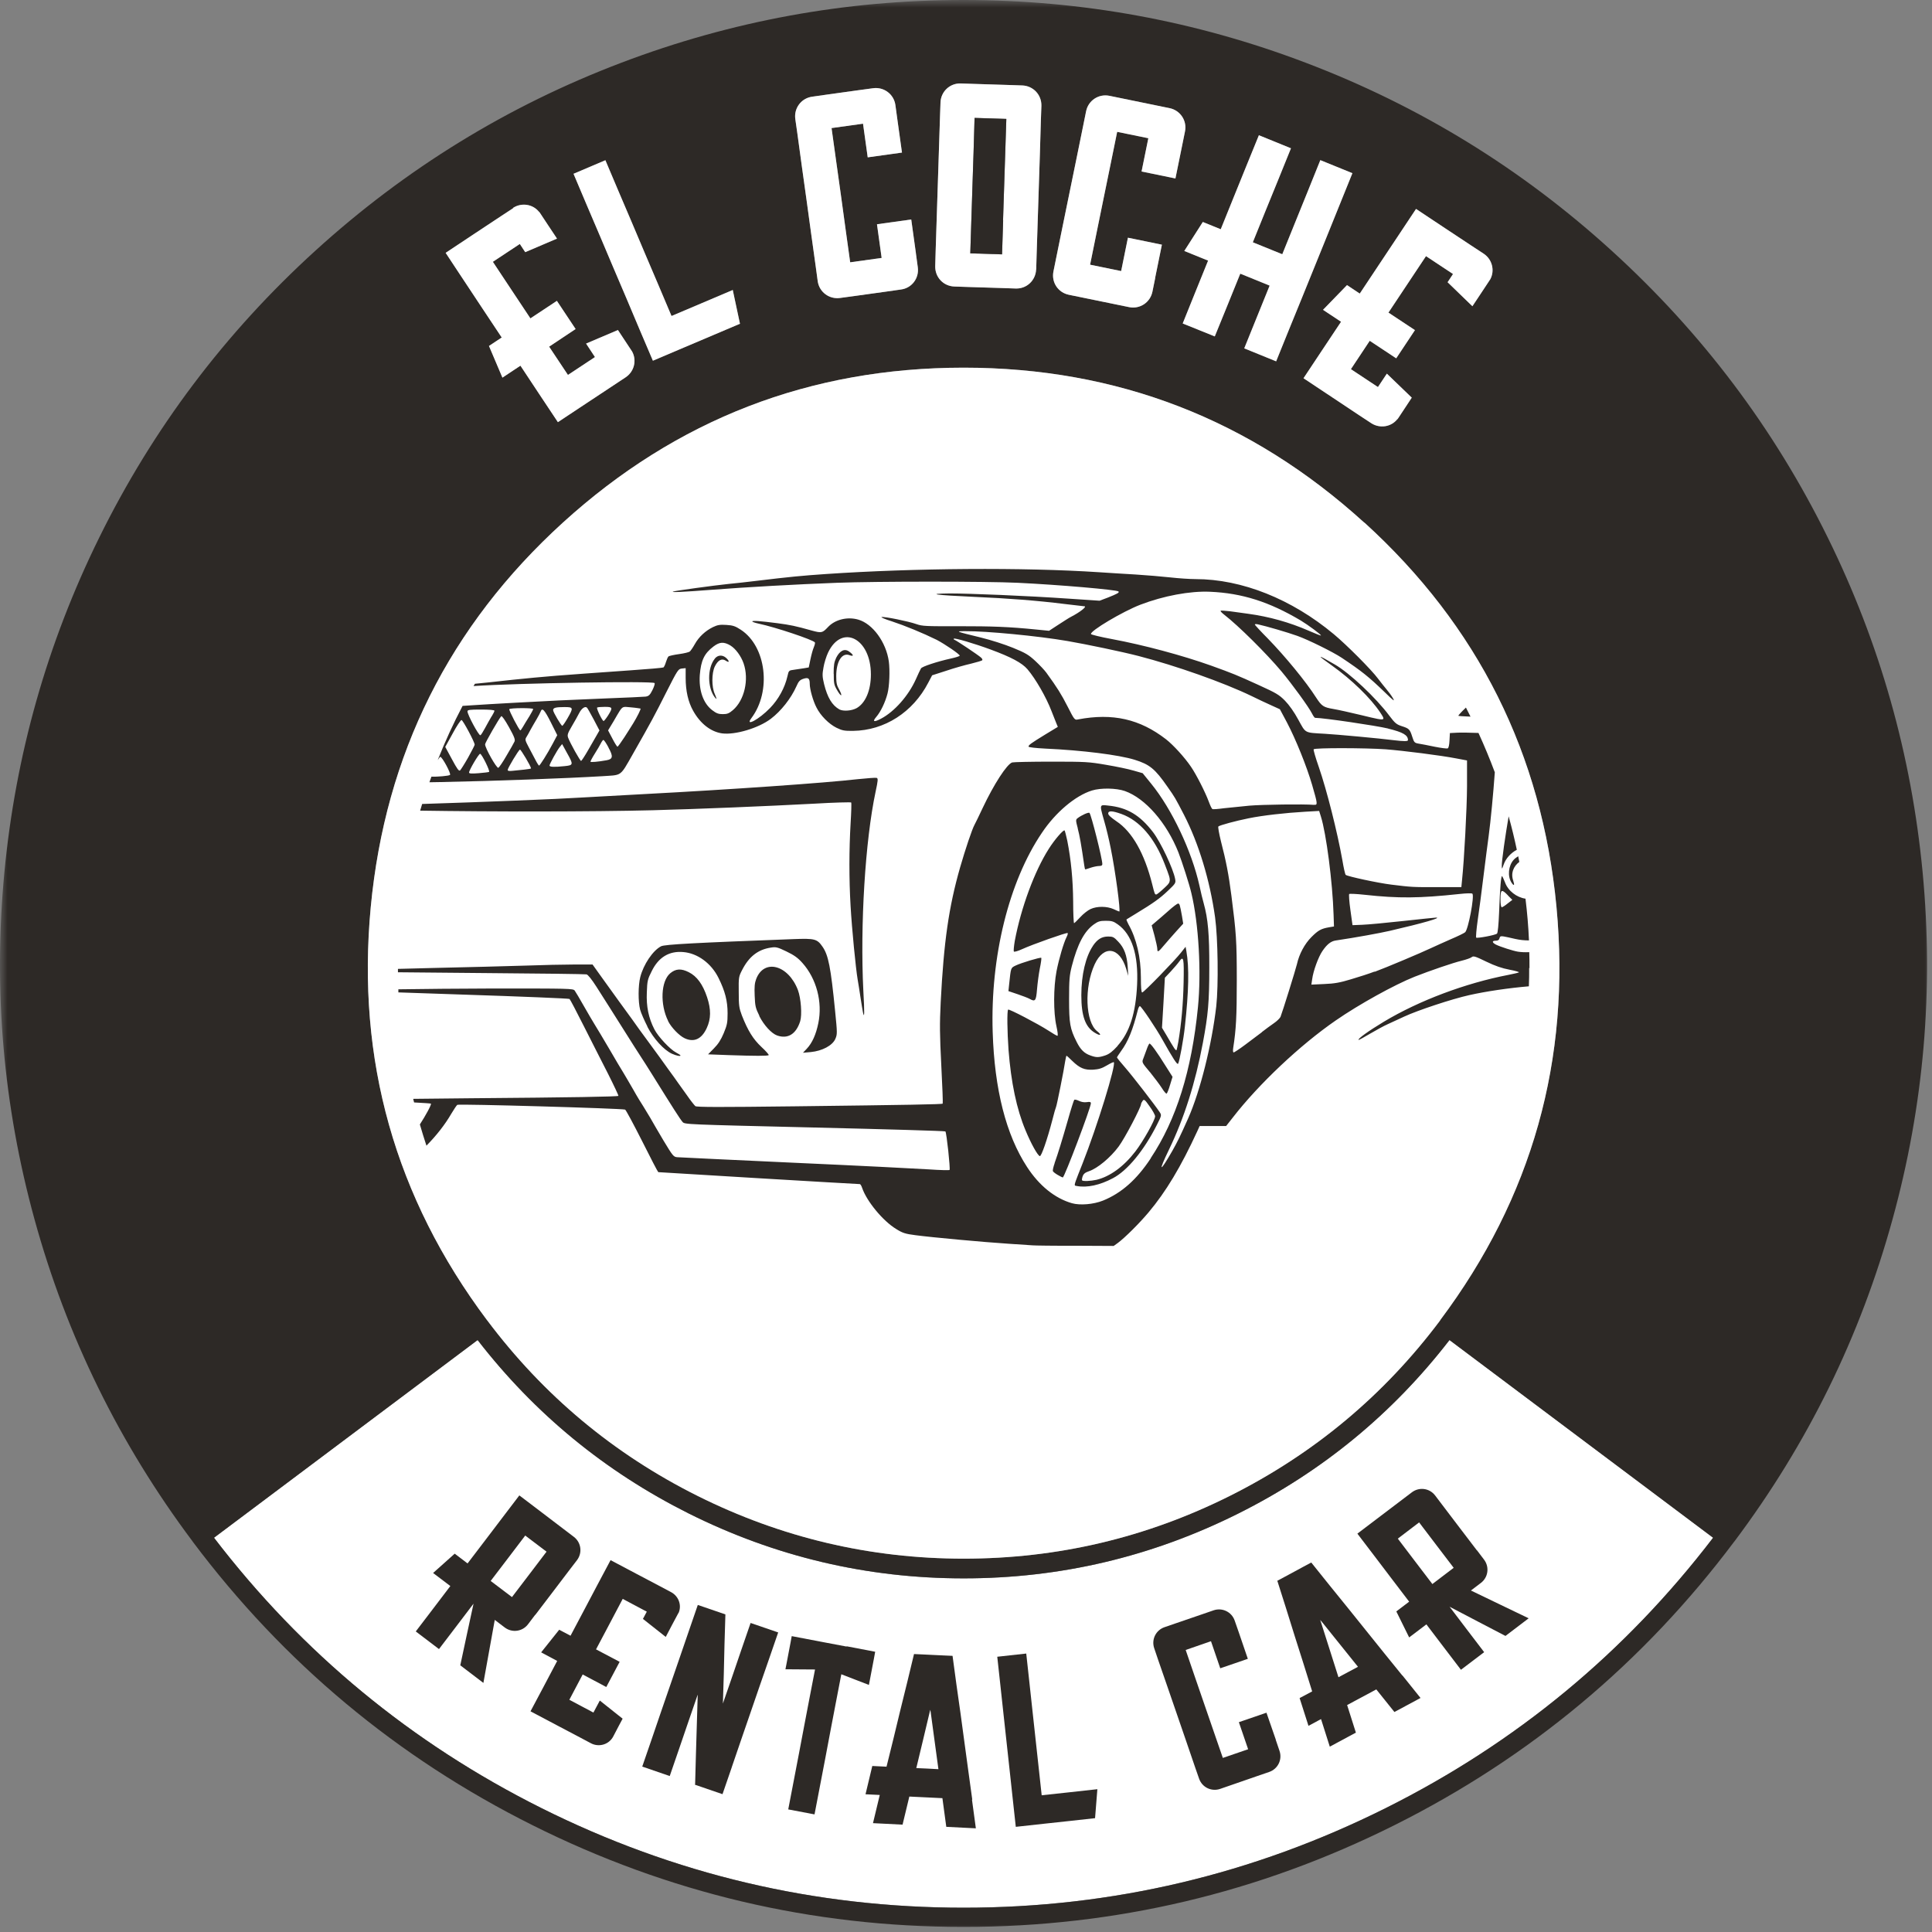 <svg width="127" height="127" viewBox="0 0 127 127" fill="none" xmlns="http://www.w3.org/2000/svg">
<rect x="0" y="0" width="127" height="127" fill="#808080" stroke="none"/>
<g clip-path="url(#clip0_833_2204)">
<mask id="mask0_833_2204" style="mask-type:luminance" maskUnits="userSpaceOnUse" x="0" y="0" width="127" height="127">
<path d="M127 0H0V127H127V0Z" fill="white"/>
</mask>
<g mask="url(#mask0_833_2204)">
<path d="M35.58 118.85C27.037 114.575 19.862 108.65 14.068 101.083L31.396 88.088C35.148 92.933 39.769 96.73 45.268 99.486C50.957 102.327 56.98 103.754 63.343 103.754C69.706 103.754 75.722 102.333 81.411 99.486C86.91 96.736 91.532 92.939 95.283 88.088L112.611 101.083C106.817 108.657 99.643 114.581 91.1 118.85C82.36 123.216 73.11 125.403 63.343 125.403C53.576 125.403 44.319 123.216 35.58 118.85Z" fill="white"/>
<path fill-rule="evenodd" clip-rule="evenodd" d="M6.52 35.344C3.096 42.29 1.021 49.628 0.288 57.353C-0.445 65.084 0.216 72.678 2.265 80.141C4.38 87.84 7.849 94.903 12.661 101.325C12.661 101.325 12.667 101.325 12.667 101.338C18.651 109.312 26.101 115.531 35.01 119.982C43.926 124.44 53.366 126.666 63.336 126.666C73.306 126.666 82.746 124.434 91.656 119.982C100.572 115.524 108.022 109.305 113.999 101.338C113.999 101.338 113.999 101.325 114.012 101.325C118.83 94.903 122.293 87.846 124.408 80.141C126.463 72.678 127.118 65.084 126.385 57.353C125.651 49.628 123.576 42.29 120.152 35.344C116.624 28.176 111.891 21.891 105.947 16.484C100.009 11.076 93.299 6.959 85.83 4.124C78.603 1.375 71.107 0 63.343 0C55.579 0 48.077 1.375 40.843 4.124C33.373 6.959 26.663 11.083 20.726 16.484C14.782 21.891 10.049 28.176 6.52 35.344ZM68.141 16.791L68.115 17.715V17.708H68.109C68.082 18.428 67.493 18.991 66.767 18.965L65.791 18.932L63.709 18.867L62.734 18.834C62.007 18.808 61.458 18.219 61.477 17.492L61.503 16.569L61.575 14.337L61.647 12.117L61.719 9.898L61.791 7.666L61.824 6.743C61.844 6.023 62.44 5.46 63.16 5.486L64.135 5.519L66.223 5.584L67.199 5.617C67.919 5.643 68.475 6.232 68.456 6.959L68.423 7.882L68.357 10.114L68.285 12.333L68.213 14.553L68.141 16.791ZM60.331 17.57L60.207 16.654V16.641L59.9 14.428L57.648 14.742L57.955 16.955L55.886 17.243L55.579 15.03L55.278 12.831L54.97 10.631L54.662 8.419L56.731 8.131L57.039 10.343L59.291 10.029L58.983 7.816L58.859 6.906C58.76 6.193 58.106 5.702 57.392 5.8L56.423 5.931L54.355 6.219L53.386 6.357C52.672 6.455 52.181 7.109 52.279 7.823L52.41 8.739L52.712 10.952L53.019 13.152L53.32 15.351L53.628 17.564L53.752 18.48C53.851 19.194 54.505 19.685 55.219 19.587L56.188 19.456L58.256 19.168L59.225 19.03C59.939 18.939 60.43 18.284 60.331 17.57ZM75.755 19.174L75.938 18.271H75.932L76.377 16.084L74.144 15.626L73.699 17.819L71.657 17.4L72.102 15.207L72.547 13.027L72.992 10.854L73.437 8.667L75.486 9.086L75.041 11.273L77.267 11.731L77.712 9.545L77.895 8.641C78.04 7.934 77.588 7.253 76.881 7.109L75.925 6.913L73.883 6.494L72.927 6.298C72.22 6.154 71.539 6.605 71.395 7.312L71.212 8.216L70.766 10.409L70.321 12.582L69.876 14.756L69.431 16.942L69.248 17.846C69.104 18.559 69.555 19.233 70.262 19.377L71.225 19.574L73.267 19.993L74.223 20.189C74.93 20.333 75.611 19.881 75.755 19.174ZM85.561 19.633L84.717 21.701L83.887 23.752L83.899 23.757H83.885L83.887 23.752L81.791 22.899L82.622 20.844L83.46 18.775L81.529 17.989L80.691 20.058L79.853 22.114L77.745 21.263L78.576 19.201L79.414 17.132L77.85 16.497L79.067 14.592L80.246 15.07L81.077 13.014L81.915 10.946L82.753 8.89L84.861 9.748L84.029 11.803L83.185 13.872L82.354 15.927L84.291 16.713L85.123 14.657L85.961 12.589L86.792 10.527L88.9 11.384L88.069 13.44L87.231 15.515L85.561 19.633ZM48.168 19.063L48.64 21.276V21.282L46.944 22.002L45.013 22.821L42.918 23.711L42.047 21.669L41.177 19.606L40.306 17.564L39.442 15.521L38.565 13.466L37.701 11.424L39.795 10.533L40.66 12.576L41.537 14.631L42.401 16.674L43.272 18.716L44.142 20.772L46.074 19.953L48.168 19.063ZM35.436 13.931C35.03 13.414 34.277 13.302 33.721 13.669L33.727 13.675H33.747L32.928 14.212L31.187 15.364L29.295 16.621L30.068 17.793L30.519 18.474L31.75 20.333L32.981 22.186L32.143 22.742L33.027 24.824L34.211 24.038L35.442 25.898L36.673 27.75L38.571 26.493L40.313 25.341L41.124 24.804C41.687 24.431 41.871 23.698 41.556 23.115L41.484 23.004L40.974 22.232L40.62 21.695L38.526 22.585L39.108 23.469L39.075 23.495L37.334 24.647L36.097 22.788L37.838 21.629L36.607 19.777L34.866 20.929L33.635 19.076L32.398 17.21L34.139 16.058L34.172 16.039L34.526 16.576L36.614 15.685L36.031 14.808L35.521 14.036L35.449 13.931H35.436ZM97.535 16.68C98.091 17.053 98.274 17.787 97.96 18.363L97.967 18.369H97.954L97.882 18.48L97.371 19.253L96.788 20.13L95.158 18.552L95.512 18.016L95.479 17.989L93.738 16.837L92.501 18.697L91.27 20.549L93.011 21.701L91.78 23.554L90.039 22.402L88.802 24.267L90.543 25.42L90.582 25.439L91.165 24.562L92.802 26.14L92.448 26.677L91.938 27.449L91.865 27.554H91.852C91.447 28.071 90.694 28.182 90.137 27.816L89.319 27.279L87.578 26.12L85.686 24.863L86.916 23.011L88.154 21.151L86.969 20.366L88.546 18.742L89.384 19.299L90.615 17.446L91.852 15.587L92.304 14.906L93.083 13.734L94.975 14.991L96.716 16.143L97.535 16.68ZM102.314 59.611C101.364 49.563 97.155 41.144 89.686 34.349L89.692 34.355H89.679C82.216 27.567 73.437 24.169 63.343 24.169C53.248 24.169 44.47 27.56 37 34.355C29.537 41.151 25.328 49.569 24.372 59.618C23.423 69.66 25.97 78.714 32.018 86.785C32.032 86.785 32.032 86.799 32.032 86.799C35.73 91.728 40.332 95.571 45.844 98.327C51.35 101.076 57.189 102.458 63.349 102.458C69.51 102.458 75.349 101.083 80.855 98.327C86.367 95.564 90.969 91.728 94.667 86.799V86.785C100.716 78.714 103.263 69.654 102.314 59.611ZM14.068 101.083C19.862 108.65 27.037 114.575 35.58 118.85C44.319 123.216 53.576 125.403 63.343 125.403C73.11 125.403 82.36 123.216 91.1 118.85C99.643 114.581 106.817 108.657 112.611 101.083L95.283 88.088C91.532 92.939 86.91 96.736 81.411 99.486C75.722 102.333 69.706 103.754 63.343 103.754C56.98 103.754 50.957 102.327 45.268 99.486C39.769 96.73 35.148 92.933 31.396 88.088L14.068 101.083Z" fill="#2D2926"/>
<path d="M33.721 13.669C34.277 13.302 35.03 13.414 35.436 13.931H35.449L35.521 14.036L36.031 14.808L36.614 15.685L34.526 16.576L34.172 16.039L34.139 16.058L32.398 17.21L33.635 19.076L34.866 20.929L36.607 19.777L37.838 21.629L36.097 22.788L37.334 24.647L39.075 23.495L39.108 23.469L38.526 22.585L40.62 21.695L40.974 22.232L41.484 23.004L41.556 23.115C41.871 23.698 41.687 24.431 41.124 24.804L40.313 25.341L38.571 26.493L36.673 27.75L35.442 25.898L34.211 24.038L33.027 24.824L32.143 22.742L32.981 22.186L31.75 20.333L30.519 18.474L30.068 17.793L29.295 16.621L31.187 15.364L32.928 14.212L33.747 13.675H33.727L33.721 13.669Z" fill="white"/>
<path d="M48.64 21.276L48.168 19.063L46.074 19.953L44.142 20.772L43.272 18.716L42.401 16.674L41.537 14.631L40.66 12.576L39.795 10.533L37.701 11.424L38.565 13.466L39.442 15.521L40.306 17.564L41.177 19.606L42.047 21.669L42.918 23.711L45.013 22.821L46.944 22.002L48.64 21.282V21.276Z" fill="white"/>
<path d="M60.207 16.654L60.331 17.57C60.43 18.284 59.939 18.939 59.225 19.03L58.256 19.168L56.188 19.456L55.219 19.587C54.505 19.685 53.851 19.194 53.752 18.48L53.628 17.564L53.32 15.351L53.019 13.152L52.712 10.952L52.41 8.739L52.279 7.823C52.181 7.109 52.672 6.455 53.386 6.357L54.355 6.219L56.423 5.931L57.392 5.8C58.106 5.702 58.76 6.193 58.859 6.906L58.983 7.816L59.291 10.029L57.039 10.343L56.731 8.131L54.662 8.419L54.97 10.631L55.278 12.831L55.579 15.03L55.886 17.243L57.955 16.955L57.648 14.742L59.9 14.428L60.207 16.641V16.654Z" fill="white"/>
<path fill-rule="evenodd" clip-rule="evenodd" d="M68.115 17.715L68.141 16.791L68.213 14.553L68.285 12.333L68.357 10.114L68.423 7.882L68.456 6.959C68.475 6.232 67.919 5.643 67.199 5.617L66.223 5.584L64.135 5.519L63.16 5.486C62.44 5.46 61.844 6.023 61.824 6.743L61.791 7.666L61.719 9.898L61.647 12.117L61.575 14.337L61.503 16.569L61.477 17.492C61.458 18.219 62.007 18.808 62.734 18.834L63.709 18.867L65.791 18.932L66.767 18.965C67.493 18.991 68.082 18.428 68.109 17.708H68.115V17.715ZM65.87 16.72L65.942 14.487H65.935L66.007 12.268L66.079 10.049L66.151 7.816L64.063 7.751L63.998 9.983L63.925 12.203L63.853 14.422L63.782 16.654L65.87 16.72Z" fill="white"/>
<path d="M65.942 14.487L65.87 16.72L63.782 16.654L63.853 14.422L63.925 12.203L63.998 9.983L64.063 7.751L66.151 7.816L66.079 10.049L66.007 12.268L65.935 14.487H65.942Z" fill="#2D2926"/>
<path d="M75.938 18.271L75.755 19.174C75.611 19.881 74.93 20.333 74.223 20.189L73.267 19.993L71.225 19.574L70.262 19.377C69.555 19.233 69.104 18.559 69.248 17.846L69.431 16.942L69.876 14.756L70.321 12.582L70.766 10.409L71.212 8.216L71.395 7.312C71.539 6.605 72.22 6.154 72.927 6.298L73.883 6.494L75.925 6.913L76.881 7.109C77.588 7.253 78.04 7.934 77.895 8.641L77.712 9.545L77.267 11.731L75.041 11.273L75.486 9.086L73.437 8.667L72.992 10.854L72.547 13.027L72.102 15.207L71.657 17.4L73.699 17.819L74.144 15.626L76.377 16.084L75.932 18.271H75.938Z" fill="white"/>
<path d="M84.717 21.701L85.561 19.633L87.231 15.515L88.069 13.44L88.9 11.384L86.792 10.527L85.961 12.589L85.123 14.657L84.291 16.713L82.354 15.927L83.185 13.872L84.029 11.803L84.861 9.748L82.753 8.89L81.915 10.946L81.077 13.014L80.246 15.07L79.067 14.592L77.85 16.497L79.414 17.132L78.576 19.201L77.745 21.263L79.853 22.114L80.691 20.058L81.529 17.989L83.46 18.775L82.622 20.844L81.791 22.899L83.887 23.752L84.717 21.701Z" fill="white"/>
<path d="M97.96 18.363C98.274 17.787 98.091 17.053 97.535 16.68L96.716 16.143L94.975 14.991L93.083 13.734L92.304 14.906L91.852 15.587L90.615 17.446L89.384 19.299L88.546 18.742L86.969 20.366L88.154 21.151L86.916 23.011L85.686 24.863L87.578 26.12L89.319 27.279L90.137 27.816C90.694 28.182 91.447 28.071 91.852 27.554H91.865L91.938 27.449L92.448 26.677L92.802 26.14L91.165 24.562L90.582 25.439L90.543 25.42L88.802 24.267L90.039 22.402L91.78 23.554L93.011 21.701L91.27 20.549L92.501 18.697L93.738 16.837L95.479 17.989L95.512 18.016L95.158 18.552L96.788 20.13L97.371 19.253L97.882 18.48L97.954 18.369H97.967L97.96 18.363Z" fill="white"/>
<path d="M89.686 34.349C97.155 41.144 101.364 49.563 102.314 59.611C103.263 69.654 100.716 78.714 94.667 86.785V86.799C90.969 91.728 86.367 95.564 80.855 98.327C75.349 101.083 69.51 102.458 63.349 102.458C57.189 102.458 51.35 101.076 45.844 98.327C40.332 95.571 35.73 91.728 32.032 86.799C32.032 86.799 32.032 86.785 32.018 86.785C25.97 78.714 23.423 69.66 24.372 59.618C25.328 49.569 29.537 41.151 37 34.355C44.47 27.56 53.248 24.169 63.343 24.169C73.437 24.169 82.216 27.567 89.679 34.355H89.692L89.686 34.349Z" fill="white"/>
</g>
<path d="M100.52 63.624C100.52 64.03 100.52 64.436 100.5 64.835C99.171 64.947 97.672 65.169 96.592 65.412C95.44 65.667 93.175 66.42 92.304 66.826C91.924 67.002 91.427 67.231 91.198 67.336C90.975 67.434 90.458 67.716 90.059 67.951C89.659 68.187 89.319 68.377 89.306 68.357C89.234 68.292 89.961 67.768 90.962 67.166C93.28 65.772 96.337 64.626 99.158 64.083C99.492 64.017 99.806 63.945 99.846 63.919C99.885 63.893 99.603 63.814 99.224 63.742C98.739 63.651 98.275 63.493 97.698 63.212C96.972 62.858 96.854 62.826 96.743 62.917C96.677 62.976 96.37 63.081 96.081 63.153C95.531 63.284 93.98 63.814 92.985 64.207C91.669 64.731 89.345 66.014 87.813 67.074C85.457 68.698 82.746 71.257 81.031 73.47L80.599 74.02H78.858L78.701 74.367C77.621 76.711 76.639 78.341 75.506 79.689C74.878 80.436 73.961 81.345 73.49 81.699L73.208 81.902L70.675 81.889C69.248 81.895 68.004 81.876 67.88 81.863C67.755 81.85 67.048 81.804 66.302 81.758C64.672 81.653 61.248 81.339 60.175 81.195C59.507 81.11 59.33 81.051 58.911 80.789C58.034 80.259 56.967 78.956 56.672 78.085C56.626 77.948 56.561 77.837 56.522 77.837C56.319 77.837 43.318 77.064 43.272 77.051C43.245 77.044 42.761 76.115 42.205 75.002C41.642 73.889 41.144 72.96 41.092 72.94C40.895 72.861 30.159 72.554 30.061 72.626C30.009 72.665 29.838 72.927 29.668 73.208C29.256 73.922 28.68 74.655 28.032 75.31C27.881 74.851 27.737 74.387 27.6 73.915C27.966 73.352 28.379 72.606 28.326 72.547C28.313 72.534 27.848 72.501 27.22 72.469C27.2 72.39 27.181 72.311 27.161 72.233C28.248 72.22 29.55 72.207 30.932 72.194C37.642 72.141 40.594 72.089 40.653 72.036C40.666 72.017 40.365 71.369 39.972 70.59C39.573 69.817 38.866 68.41 38.382 67.46C37.904 66.505 37.478 65.7 37.439 65.667C37.406 65.634 34.244 65.503 30.415 65.379C28.843 65.326 27.377 65.274 26.186 65.235C26.186 65.163 26.186 65.097 26.186 65.032C27.894 65.006 30.159 64.986 32.411 64.979C37.459 64.979 37.675 64.979 37.779 65.117C37.838 65.195 38.1 65.641 38.368 66.112C38.63 66.577 38.958 67.127 39.089 67.343C39.219 67.552 39.658 68.279 40.051 68.953C40.444 69.627 40.863 70.341 40.987 70.531C41.105 70.721 41.393 71.225 41.642 71.65C41.877 72.076 42.178 72.56 42.29 72.73C42.401 72.907 42.597 73.234 42.735 73.464C42.866 73.699 43.259 74.374 43.612 74.969C44.234 75.997 44.273 76.049 44.522 76.069C44.666 76.082 48.149 76.246 52.253 76.436C56.358 76.619 60.319 76.822 61.045 76.868C61.778 76.92 62.394 76.933 62.42 76.907C62.479 76.848 62.224 74.452 62.145 74.374C62.119 74.341 58.25 74.23 53.55 74.118C45.033 73.915 45.007 73.915 44.869 73.752C44.699 73.555 44.273 72.888 42.859 70.616C42.604 70.21 42.264 69.667 42.1 69.424C41.936 69.176 41.491 68.475 41.105 67.86C40.719 67.245 40.247 66.498 40.051 66.191C39.855 65.889 39.475 65.294 39.206 64.862C38.886 64.364 38.65 64.07 38.552 64.05C38.467 64.03 35.481 63.991 31.927 63.965C29.452 63.945 27.272 63.919 26.159 63.912V63.69C26.821 63.67 27.606 63.651 28.424 63.631C30.689 63.578 33.439 63.513 34.545 63.474C35.645 63.434 37.085 63.402 37.746 63.402H38.951L39.56 64.253C39.9 64.724 40.404 65.425 40.686 65.817C40.967 66.204 41.36 66.747 41.563 67.022C41.753 67.303 42.257 67.991 42.682 68.567C43.102 69.136 43.664 69.909 43.926 70.282C44.195 70.649 44.483 71.048 44.561 71.166C44.646 71.277 44.908 71.657 45.157 71.997C45.393 72.344 45.648 72.658 45.707 72.711C45.792 72.783 47.311 72.783 52.234 72.724C59.801 72.632 61.922 72.593 61.968 72.547C61.988 72.527 61.949 71.408 61.877 70.059C61.772 68.01 61.765 67.323 61.837 65.876C62.04 61.903 62.367 59.624 63.114 57.013C63.454 55.834 63.899 54.505 64.063 54.211C64.109 54.132 64.351 53.635 64.6 53.104C65.333 51.553 66.191 50.224 66.538 50.119C66.642 50.093 67.801 50.067 69.117 50.067C71.369 50.067 71.572 50.08 72.711 50.276C73.379 50.388 74.197 50.558 74.518 50.656L75.113 50.826L75.676 51.52C77.038 53.196 78.341 55.952 78.845 58.217C78.936 58.642 79.061 59.166 79.126 59.382C79.408 60.39 79.499 61.418 79.493 63.572C79.493 65.909 79.414 66.708 79.074 68.534C78.576 71.192 77.843 73.496 76.842 75.572C76.115 77.071 76.226 77.116 77.064 75.65C77.398 75.054 77.549 74.76 78.112 73.496C78.891 71.735 79.656 68.685 79.951 66.145C80.102 64.77 80.062 61.673 79.873 60.299C79.532 57.864 78.799 55.448 77.83 53.562C77.234 52.417 77.248 52.437 76.743 51.716C75.925 50.538 75.572 50.25 74.583 49.942C73.542 49.622 71.166 49.321 68.711 49.209C68.063 49.176 67.611 49.124 67.611 49.078C67.611 48.974 67.755 48.869 68.704 48.286L69.536 47.782L69.418 47.494C69.353 47.337 69.222 47.003 69.123 46.748C68.776 45.838 68.076 44.62 67.539 43.992C67.179 43.573 66.466 43.193 65.117 42.696C64.017 42.29 62.754 41.923 62.701 41.982C62.675 42.008 62.701 42.047 62.76 42.067C62.878 42.106 64.292 43.049 64.489 43.226C64.561 43.291 64.6 43.37 64.567 43.403C64.534 43.435 64.207 43.533 63.834 43.625C63.461 43.71 62.728 43.913 62.21 44.09L61.274 44.391L61.019 44.876C60.011 46.82 58.145 48.018 56.076 48.044C55.507 48.05 55.369 48.024 54.99 47.841C54.486 47.592 53.936 47.042 53.667 46.499C53.445 46.074 53.229 45.301 53.229 44.961C53.229 44.587 53.137 44.515 52.81 44.62C52.574 44.699 52.496 44.784 52.345 45.131C51.992 45.916 51.343 46.741 50.669 47.252C49.857 47.867 48.312 48.325 47.461 48.208C46.722 48.103 46.034 47.566 45.563 46.722C45.236 46.139 45.072 45.419 45.072 44.555V43.92L44.823 43.946C44.587 43.972 44.555 44.011 43.795 45.511C43.029 47.036 42.794 47.468 41.648 49.484C41.144 50.368 40.974 50.721 40.699 50.872C40.476 50.99 40.188 50.983 39.606 51.023C37.184 51.167 32.588 51.337 28.974 51.409C28.712 51.409 28.464 51.422 28.228 51.422C28.274 51.297 28.313 51.173 28.359 51.055C28.706 51.068 29.518 51.009 29.583 50.937C29.662 50.852 29.066 49.746 28.942 49.752C28.922 49.752 28.857 49.838 28.771 49.969C29.256 48.744 29.799 47.559 30.408 46.401C31.599 46.322 32.817 46.25 33.91 46.191C35.121 46.132 36.418 46.06 36.797 46.041C37.184 46.021 38.545 45.962 39.841 45.91C41.131 45.864 42.303 45.805 42.44 45.792C42.643 45.759 42.722 45.694 42.886 45.366C42.99 45.157 43.062 44.947 43.029 44.902C42.938 44.758 34.022 44.902 31.128 45.098C31.161 45.046 31.187 44.993 31.22 44.947C31.855 44.889 32.123 44.856 33.688 44.686C34.473 44.6 35.77 44.483 36.581 44.417C38.139 44.299 38.205 44.293 41.445 44.064C42.597 43.985 43.573 43.9 43.612 43.874C43.651 43.848 43.73 43.684 43.776 43.52C43.828 43.357 43.9 43.187 43.946 43.147C43.992 43.114 44.306 43.042 44.64 42.997C44.98 42.951 45.294 42.872 45.347 42.826C45.399 42.781 45.55 42.565 45.674 42.342C45.943 41.858 46.375 41.465 46.866 41.223C47.167 41.079 47.324 41.052 47.743 41.079C48.175 41.105 48.332 41.157 48.692 41.393C50.368 42.48 50.728 45.432 49.393 47.206C48.941 47.808 49.903 47.285 50.623 46.538C51.173 45.969 51.592 45.209 51.762 44.456C51.847 44.07 51.854 44.07 52.208 44.024C52.404 43.998 52.699 43.952 52.862 43.926L53.163 43.874L53.275 43.337C53.334 43.049 53.432 42.689 53.497 42.545C53.556 42.401 53.589 42.264 53.569 42.231C53.464 42.06 50.951 41.223 49.89 41C49.648 40.948 49.452 40.882 49.452 40.849C49.452 40.784 49.949 40.817 51.108 40.967C51.946 41.079 52.279 41.144 53.373 41.452C54.001 41.622 54.06 41.609 54.42 41.229C54.885 40.725 55.703 40.522 56.423 40.732C57.366 41.007 58.25 42.211 58.427 43.481C58.505 44.064 58.466 45.105 58.342 45.583C58.191 46.172 57.89 46.794 57.595 47.134C57.327 47.448 57.451 47.487 57.909 47.245C58.787 46.787 59.71 45.746 60.201 44.659C60.351 44.319 60.502 43.998 60.541 43.939C60.606 43.815 61.602 43.488 62.518 43.285C62.826 43.219 63.088 43.134 63.088 43.101C63.088 43.003 62.112 42.342 61.575 42.06C60.659 41.609 59.461 41.118 58.623 40.843C58.178 40.705 57.877 40.575 57.955 40.561C58.145 40.522 59.729 40.843 60.24 41.026C60.633 41.164 60.868 41.17 63.016 41.164C65.228 41.164 66.263 41.196 68.161 41.386L68.96 41.465L69.582 41.059C69.929 40.836 70.289 40.601 70.4 40.548C70.989 40.247 71.487 39.854 71.277 39.854C71.251 39.854 70.675 39.789 69.987 39.704C68.213 39.481 66.269 39.331 64.004 39.233C61.51 39.121 60.816 39.029 62.426 39.01C63.755 39.01 67.467 39.16 70.315 39.357L72.279 39.488L72.816 39.285C73.444 39.036 73.601 38.951 73.523 38.879C73.411 38.768 69.627 38.44 66.885 38.309C64.803 38.211 57.608 38.211 55.029 38.309C52.286 38.414 49.098 38.591 46.728 38.774C44.849 38.918 44.077 38.951 44.247 38.886C44.378 38.833 46.964 38.48 47.867 38.388C48.332 38.342 49.131 38.257 49.641 38.192C51.985 37.91 52.679 37.845 54.302 37.733C60.083 37.341 67.29 37.288 72.24 37.615C72.855 37.655 73.948 37.727 74.662 37.766C75.382 37.812 76.403 37.897 76.927 37.956C77.457 38.015 78.203 38.067 78.583 38.067C81.64 38.067 84.913 39.383 87.676 41.687C88.54 42.407 90.157 44.031 90.582 44.607C90.759 44.836 91.001 45.15 91.132 45.301C91.263 45.458 91.46 45.713 91.558 45.884C91.709 46.145 91.623 46.087 91.014 45.491C89.967 44.483 89.528 44.129 88.206 43.245C87.643 42.866 85.98 42.047 85.28 41.799C84.619 41.563 83.251 41.164 82.681 41.039C82.55 41.013 82.478 41.02 82.491 41.066C82.511 41.105 82.884 41.517 83.336 41.969C84.488 43.154 85.843 44.803 86.504 45.838C86.884 46.42 86.989 46.492 87.643 46.604C87.957 46.656 88.776 46.839 89.457 47.003C90.484 47.252 90.877 47.35 90.929 47.252C90.969 47.193 90.871 47.055 90.727 46.833C90.105 45.897 88.854 44.672 87.552 43.749C86.511 43.01 86.556 42.99 87.741 43.678C88.717 44.24 90.458 45.877 91.329 47.049C91.695 47.533 91.794 47.618 92.134 47.73C92.625 47.887 92.677 47.933 92.834 48.43C92.952 48.803 92.985 48.836 93.253 48.882C93.41 48.908 93.882 48.993 94.301 49.085C94.726 49.17 95.106 49.216 95.165 49.196C95.224 49.17 95.27 48.974 95.283 48.672L95.309 48.188L95.813 48.162C96.068 48.149 96.657 48.162 97.188 48.181C97.574 49.026 97.934 49.89 98.261 50.767C98.163 52.155 97.993 53.936 97.856 54.964C97.79 55.428 97.639 56.626 97.515 57.615C97.391 58.61 97.227 59.906 97.135 60.502C97.05 61.091 97.011 61.602 97.037 61.634C97.096 61.693 98.281 61.477 98.405 61.372C98.458 61.333 98.51 60.79 98.543 59.984C98.602 58.348 98.674 57.51 98.746 57.595C98.772 57.628 98.857 57.818 98.936 58.014C99.139 58.564 99.695 58.989 100.278 59.075C100.389 59.978 100.468 60.895 100.507 61.818C100.193 61.818 99.924 61.791 99.597 61.719C98.857 61.549 98.68 61.51 98.615 61.575C98.595 61.595 98.582 61.634 98.569 61.68C98.543 61.791 98.464 61.837 98.32 61.837C98.065 61.837 98.072 61.955 98.333 62.093C98.602 62.23 99.479 62.511 99.774 62.557C99.977 62.59 100.238 62.603 100.526 62.59C100.54 62.944 100.54 63.297 100.54 63.657L100.526 63.624H100.52ZM38.283 52.423C38.938 52.384 40.81 52.279 42.44 52.194C48.005 51.9 54.224 51.468 56.384 51.219C57.006 51.154 57.562 51.114 57.628 51.134C57.726 51.173 57.72 51.291 57.556 52.05C56.875 55.245 56.535 60.809 56.751 65.117C56.836 66.603 56.823 67.022 56.724 66.531C56.698 66.413 56.633 65.988 56.567 65.582C56.508 65.176 56.423 64.639 56.378 64.39C56.253 63.657 55.998 61.052 55.913 59.553C55.808 57.765 55.815 55.834 55.913 54.145C55.959 53.405 55.978 52.777 55.952 52.751C55.926 52.725 54.839 52.751 53.536 52.829C50.355 52.999 45.838 53.183 42.931 53.261C38.768 53.366 32.306 53.36 27.619 53.288C27.659 53.137 27.704 52.993 27.75 52.849C31.698 52.725 36.666 52.528 38.283 52.423ZM99.479 57.929C99.577 58.211 99.518 58.256 99.361 58.021C99.086 57.602 99.152 56.908 99.499 56.522C99.584 56.43 99.689 56.351 99.8 56.286C99.826 56.41 99.846 56.535 99.872 56.659C99.499 56.934 99.283 57.405 99.486 57.929H99.479ZM98.844 56.829C98.733 57.15 98.726 57.157 98.72 56.934C98.707 56.613 98.962 54.865 99.171 53.661C99.374 54.387 99.551 55.121 99.708 55.86C99.315 56.07 98.988 56.423 98.844 56.829ZM95.859 47.055C95.859 47.023 96.068 46.794 96.33 46.545C96.343 46.532 96.35 46.525 96.363 46.512C96.468 46.709 96.566 46.911 96.664 47.108C96.173 47.088 95.859 47.069 95.859 47.049V47.055ZM91.237 47.887C90.445 47.697 87.028 47.193 86.445 47.186C86.412 47.186 86.321 47.055 86.242 46.898C86.02 46.46 84.953 44.993 84.239 44.136C83.244 42.951 81.411 41.131 80.462 40.398C80.318 40.286 80.213 40.175 80.239 40.149C80.265 40.123 80.54 40.149 80.855 40.182C81.169 40.227 81.699 40.3 82.039 40.345C83.434 40.535 84.763 40.908 86.039 41.465C86.465 41.648 86.812 41.792 86.831 41.773C86.871 41.733 85.987 41.079 85.509 40.791C83.434 39.56 81.653 38.99 79.539 38.899C78.229 38.84 76.481 39.167 74.963 39.75C73.804 40.195 71.644 41.478 71.716 41.681C71.729 41.72 72.344 41.871 73.084 42.008C75.192 42.401 77.725 43.082 79.617 43.756C81.012 44.26 81.293 44.371 82.727 45.026C83.892 45.556 84.082 45.668 84.468 46.06C84.743 46.342 85.07 46.8 85.345 47.311C85.849 48.221 85.719 48.155 87.08 48.234C87.885 48.28 90.72 48.541 91.584 48.653C92.291 48.738 92.553 48.738 92.553 48.653C92.553 48.325 92.239 48.136 91.244 47.893L91.237 47.887ZM86.386 52.901C86.622 52.921 86.622 52.869 86.255 51.605C85.902 50.388 85.175 48.587 84.599 47.494L84.134 46.623L83.545 46.355C83.218 46.211 82.642 45.936 82.269 45.753C80.422 44.862 77.287 43.756 74.838 43.121C73.752 42.84 71.401 42.349 70.177 42.139C68.207 41.799 64.796 41.478 63.487 41.491C62.773 41.491 62.767 41.491 64.482 41.91C65.15 42.074 66.027 42.355 66.59 42.584C67.428 42.925 67.624 43.049 68.063 43.455C68.338 43.71 68.665 44.057 68.783 44.221C69.51 45.222 69.765 45.635 70.177 46.44C70.623 47.317 70.642 47.343 70.865 47.291C73.143 46.859 74.93 47.265 76.652 48.6C77.13 48.974 77.876 49.792 78.288 50.401C78.635 50.905 79.231 52.077 79.46 52.698C79.552 52.947 79.65 53.157 79.696 53.183C79.735 53.209 80.069 53.183 80.449 53.13C80.841 53.091 81.588 53.013 82.131 52.96C82.963 52.888 85.725 52.849 86.386 52.908V52.901ZM57.248 44.332C57.248 41.962 55.343 40.987 54.433 42.898C54.316 43.147 54.178 43.586 54.132 43.874C54.047 44.332 54.054 44.476 54.171 44.967C54.394 45.857 54.695 46.361 55.18 46.636C55.441 46.767 55.978 46.728 56.306 46.551C56.895 46.218 57.248 45.38 57.248 44.332ZM48.031 42.44C47.579 42.172 47.304 42.191 46.898 42.499C46.296 42.957 46.08 43.409 46.002 44.365C45.929 45.373 46.224 46.224 46.807 46.676C47.088 46.892 47.226 46.944 47.514 46.944C47.802 46.944 47.92 46.898 48.175 46.682C48.934 46.034 49.248 44.672 48.882 43.612C48.718 43.128 48.345 42.63 48.024 42.44H48.031ZM54.8 44.286C54.8 43.717 54.833 43.527 54.97 43.232C55.206 42.767 55.52 42.61 55.821 42.833C56.129 43.056 56.135 43.173 55.847 43.069C55.35 42.879 54.97 43.474 54.97 44.443C54.97 44.895 55.003 45.059 55.173 45.347C55.422 45.825 55.284 45.818 55.016 45.347C54.826 45.02 54.806 44.908 54.806 44.286H54.8ZM46.983 43.298C47.18 43.049 47.494 43.029 47.736 43.252C47.972 43.474 47.946 43.592 47.71 43.429C47.442 43.258 47.193 43.389 46.983 43.822C46.781 44.254 46.774 45.15 46.983 45.615C47.127 45.956 47.134 46.021 46.997 45.851C46.499 45.222 46.486 43.926 46.983 43.304V43.298ZM39.75 46.466C39.501 46.466 39.278 46.486 39.252 46.512C39.193 46.571 39.593 47.396 39.678 47.396C39.711 47.396 39.841 47.232 39.972 47.029C40.293 46.512 40.28 46.466 39.75 46.466ZM42.106 46.578C42.106 46.578 41.812 46.525 41.491 46.499C41.223 46.479 41.085 46.447 40.98 46.486C40.817 46.545 40.712 46.767 40.332 47.416L39.972 48.011L40.254 48.548C40.404 48.843 40.562 49.085 40.588 49.085C40.62 49.085 40.823 48.803 41.053 48.45C41.275 48.096 41.537 47.697 41.629 47.54C41.877 47.134 42.146 46.604 42.106 46.571V46.578ZM37.098 46.479C36.535 46.479 36.359 46.525 36.359 46.682C36.359 46.813 36.889 47.71 36.961 47.71C36.994 47.71 37.151 47.487 37.308 47.212C37.707 46.519 37.694 46.479 37.105 46.479H37.098ZM39.403 48.011L39.03 47.298C38.82 46.905 38.624 46.558 38.591 46.525C38.473 46.394 38.231 46.558 38.067 46.885C37.976 47.062 37.76 47.455 37.583 47.749C37.308 48.214 37.282 48.319 37.347 48.496C37.472 48.836 38.133 50.021 38.198 50.021C38.224 50.021 38.434 49.707 38.663 49.307C38.886 48.915 39.148 48.469 39.239 48.306L39.403 48.018V48.011ZM34.775 47.127C34.925 46.879 35.049 46.643 35.049 46.61C35.049 46.525 33.531 46.532 33.478 46.617C33.439 46.682 34.126 48.005 34.205 48.011C34.225 48.011 34.297 47.913 34.369 47.789C34.434 47.677 34.617 47.37 34.775 47.121V47.127ZM32.326 47.082C32.424 46.925 32.503 46.761 32.503 46.722C32.503 46.669 32.163 46.643 31.613 46.643C30.873 46.643 30.729 46.663 30.729 46.761C30.729 46.983 31.456 48.332 31.573 48.332C31.613 48.332 31.75 48.109 31.887 47.854C32.025 47.586 32.228 47.245 32.32 47.082H32.326ZM36.627 48.319L36.208 47.481C35.796 46.663 35.639 46.492 35.54 46.774C35.514 46.846 35.39 47.082 35.266 47.291C35.135 47.501 34.964 47.815 34.866 47.985C34.775 48.162 34.657 48.371 34.598 48.463C34.506 48.607 34.519 48.672 34.755 49.117C34.899 49.386 35.102 49.772 35.206 49.969C35.305 50.165 35.416 50.329 35.436 50.329C35.462 50.322 35.606 50.126 35.763 49.87C35.92 49.628 36.182 49.17 36.339 48.875L36.634 48.319H36.627ZM33.819 48.751C33.878 48.627 33.819 48.45 33.459 47.802C33.197 47.337 32.994 47.036 32.948 47.082C32.811 47.219 31.887 48.823 31.887 48.928C31.887 49.176 32.64 50.505 32.758 50.473C32.811 50.446 33.053 50.099 33.295 49.674C33.544 49.255 33.779 48.843 33.819 48.751ZM31.2 48.941C31.2 48.777 30.428 47.33 30.336 47.33C30.284 47.33 30.015 47.73 29.753 48.221L29.269 49.098L29.708 49.91C30.048 50.545 30.166 50.708 30.244 50.643C30.297 50.59 30.539 50.211 30.775 49.792C31.01 49.366 31.207 48.987 31.207 48.941H31.2ZM40.005 49.144C39.855 48.862 39.704 48.64 39.665 48.64C39.632 48.64 39.56 48.738 39.501 48.856C39.442 48.974 39.265 49.281 39.102 49.536C38.938 49.792 38.814 50.034 38.814 50.067C38.814 50.119 39.298 50.08 39.874 49.975C40.293 49.903 40.319 49.72 39.998 49.144H40.005ZM36.948 48.915L36.81 49.085C36.621 49.314 36.123 50.224 36.123 50.322C36.123 50.42 36.431 50.433 37.118 50.361C37.694 50.302 37.707 50.27 37.269 49.491L36.954 48.915H36.948ZM96.435 49.988L95.741 49.857C94.694 49.654 92.258 49.347 91.087 49.255C89.817 49.163 86.412 49.15 86.353 49.255C86.327 49.288 86.478 49.811 86.694 50.427C87.224 51.965 87.912 54.702 88.239 56.535C88.324 57.045 88.422 57.484 88.461 57.51C88.566 57.608 90.589 58.047 91.466 58.152C92.795 58.315 92.854 58.322 94.517 58.315H96.062L96.108 57.844C96.245 56.554 96.428 53.183 96.435 51.684V49.995V49.988ZM34.905 50.505C34.905 50.381 34.238 49.255 34.179 49.275C34.087 49.301 33.38 50.486 33.373 50.61C33.373 50.676 33.465 50.695 33.694 50.669C33.871 50.649 34.218 50.617 34.467 50.59C34.709 50.564 34.912 50.532 34.912 50.505H34.905ZM31.56 49.55C31.468 49.55 30.834 50.63 30.834 50.78C30.834 50.852 30.978 50.865 31.462 50.826C31.802 50.8 32.11 50.761 32.149 50.741C32.228 50.689 31.665 49.55 31.56 49.55ZM75.644 76.128C77.326 73.601 78.334 70.387 78.747 66.21C78.976 63.906 78.799 60.724 78.314 58.708C78.184 58.139 77.699 56.633 77.463 56.031C76.691 54.086 75.29 52.476 73.942 51.998C73.379 51.802 72.364 51.782 71.775 51.965C70.688 52.306 69.392 53.392 68.488 54.747C66.315 57.955 65.097 62.898 65.254 67.84C65.372 71.618 66.132 74.596 67.513 76.711C68.312 77.941 69.346 78.773 70.465 79.094C71.002 79.244 71.873 79.172 72.501 78.923C73.712 78.432 74.714 77.555 75.65 76.135L75.644 76.128ZM70.668 77.935C70.603 77.876 70.701 77.64 71.159 76.488C72.115 74.066 73.379 69.987 73.215 69.824C73.195 69.804 72.992 69.896 72.763 70.033C72.442 70.223 72.246 70.289 71.873 70.315C71.297 70.347 70.983 70.223 70.485 69.739C70.295 69.549 70.125 69.398 70.105 69.398C70.092 69.398 70.053 69.562 70.02 69.758C69.948 70.282 69.464 72.698 69.418 72.77C69.398 72.802 69.287 73.175 69.182 73.601C68.835 74.93 68.449 76.036 68.351 75.997C68.207 75.951 67.781 75.192 67.415 74.308C66.826 72.907 66.459 71.14 66.295 69.005C66.21 67.827 66.191 66.439 66.269 66.367C66.328 66.308 68.233 67.303 68.921 67.749C69.202 67.932 69.464 68.089 69.51 68.089C69.555 68.089 69.529 67.834 69.444 67.454C69.241 66.557 69.248 64.907 69.451 63.84C69.614 63.009 69.922 61.975 70.112 61.595C70.177 61.477 70.204 61.359 70.184 61.333C70.132 61.281 67.873 62.079 67.186 62.394C66.93 62.511 66.688 62.584 66.649 62.551C66.616 62.518 66.649 62.197 66.708 61.844C67.114 59.683 67.997 57.281 68.94 55.801C69.313 55.206 69.909 54.518 69.981 54.59C70.007 54.623 70.086 54.931 70.158 55.265C70.406 56.528 70.531 57.831 70.544 59.245C70.544 60.037 70.577 60.685 70.603 60.685C70.629 60.685 70.806 60.508 71.009 60.292C71.205 60.076 71.513 59.834 71.69 59.755C72.122 59.559 72.763 59.566 73.202 59.762C73.385 59.847 73.555 59.919 73.575 59.919C73.673 59.919 73.32 57.261 73.012 55.749C72.907 55.212 72.717 54.42 72.586 53.975C72.397 53.307 72.318 53.052 72.41 52.967C72.469 52.908 72.606 52.928 72.842 52.954C74.092 53.078 74.93 53.576 75.794 54.702C76.298 55.363 77.123 57.104 77.248 57.778C77.3 58.047 77.274 58.08 76.763 58.564C76.239 59.062 75.807 59.369 74.662 60.063C74.347 60.253 74.066 60.423 74.053 60.436C74.033 60.449 74.092 60.593 74.177 60.757C74.707 61.693 74.996 62.937 74.996 64.253C74.996 64.907 75.022 65.241 75.081 65.241C75.185 65.241 77.254 63.114 77.647 62.603L77.935 62.236L77.987 62.525C78.177 63.598 78.144 65.156 77.889 67.474C77.804 68.292 77.535 69.765 77.444 69.922C77.391 70.02 77.11 69.588 76.403 68.325C76.01 67.618 75.022 66.138 74.93 66.138C74.891 66.138 74.825 66.256 74.793 66.4C74.465 67.703 74.158 68.462 73.686 69.104C73.549 69.3 73.424 69.483 73.424 69.51C73.424 69.536 73.673 69.85 73.974 70.19C74.485 70.779 75.925 72.645 76.233 73.11C76.364 73.306 76.357 73.333 76.049 73.941C75.205 75.617 74.112 76.953 73.156 77.45C72.311 77.902 71.454 78.092 70.78 77.961C70.727 77.948 70.681 77.948 70.662 77.928L70.668 77.935ZM82.943 67.847C83.172 67.67 83.532 67.402 83.735 67.264C83.938 67.127 84.128 66.937 84.174 66.845C84.311 66.498 85.169 63.736 85.254 63.382C85.398 62.721 85.758 62.047 86.21 61.595C86.661 61.143 86.851 61.045 87.375 60.953L87.689 60.901L87.663 60.135C87.597 57.981 87.178 54.78 86.831 53.68L86.714 53.307L85.777 53.36C84.514 53.432 82.995 53.602 82.072 53.792C81.228 53.962 80.187 54.243 80.089 54.328C80.056 54.361 80.134 54.793 80.259 55.304C80.593 56.587 80.769 57.49 80.946 58.872C81.26 61.32 81.3 61.824 81.3 64.449C81.3 66.839 81.254 67.67 81.064 68.894C81.038 69.071 81.051 69.182 81.097 69.182C81.129 69.182 81.476 68.96 81.85 68.678C82.223 68.397 82.714 68.03 82.956 67.847H82.943ZM76.874 57.968C76.946 57.772 76.835 57.51 76.554 56.783C75.892 55.068 74.91 53.942 73.725 53.51C73.104 53.288 72.848 53.281 72.848 53.477C72.848 53.576 73.038 53.746 73.392 53.988C74.426 54.675 75.231 56.096 75.742 58.132C75.899 58.767 75.912 58.8 76.01 58.8C76.056 58.793 76.285 58.61 76.521 58.387C76.717 58.204 76.835 58.099 76.874 57.975V57.968ZM70.852 54.466C70.708 53.923 70.708 53.883 70.832 53.785C71.1 53.582 71.559 53.373 71.618 53.438C71.735 53.569 72.462 56.45 72.462 56.803C72.462 56.888 72.397 56.927 72.246 56.927C72.128 56.927 71.873 56.98 71.696 57.039C71.519 57.104 71.356 57.15 71.343 57.15C71.323 57.157 71.297 57.045 71.277 56.908C71.068 55.481 70.976 54.957 70.845 54.459H70.852V54.466ZM99.126 58.859C98.707 58.426 98.635 58.459 98.635 59.094C98.635 59.435 98.667 59.638 98.72 59.638C98.766 59.638 98.942 59.526 99.106 59.389L99.414 59.153L99.119 58.859H99.126ZM90.366 63.88C91.1 63.611 93.41 62.636 94.059 62.328C94.314 62.21 94.903 61.942 95.368 61.739C95.833 61.543 96.258 61.333 96.311 61.281C96.52 61.091 96.933 58.898 96.788 58.747C96.749 58.708 96.396 58.715 95.931 58.767C93.312 59.048 91.924 59.062 89.712 58.819C89.181 58.76 88.73 58.741 88.691 58.767C88.658 58.793 88.691 59.271 88.769 59.821L88.907 60.816L89.555 60.79C89.915 60.777 91.126 60.665 92.245 60.541C93.371 60.417 94.34 60.318 94.399 60.318C94.798 60.318 93.568 60.678 91.355 61.189C90.661 61.346 89.201 61.615 87.8 61.824C87.486 61.87 87.224 62.079 86.923 62.525C86.661 62.911 86.327 63.821 86.255 64.371L86.203 64.724L87.047 64.685C87.715 64.659 88.088 64.593 88.815 64.371C89.326 64.22 90.019 63.998 90.353 63.867L90.366 63.88ZM75.703 60.829L75.978 60.593C76.128 60.469 76.508 60.142 76.802 59.88C77.097 59.611 77.391 59.395 77.437 59.395C77.542 59.395 77.562 59.474 77.699 60.227L77.778 60.718L77.326 61.215C77.077 61.484 76.73 61.896 76.54 62.112C76.148 62.584 76.076 62.629 76.076 62.38C76.076 62.282 75.991 61.889 75.892 61.51L75.703 60.822V60.829ZM73.464 68.744C74.256 67.866 74.662 66.59 74.747 64.724C74.838 62.76 74.406 61.418 73.477 60.764C73.195 60.561 73.071 60.528 72.691 60.528C72.311 60.528 72.181 60.567 71.906 60.764C71.277 61.215 70.832 62.047 70.452 63.52C70.302 64.122 70.276 64.403 70.276 65.68C70.276 67.277 70.335 67.618 70.773 68.488C71.028 68.999 71.277 69.241 71.67 69.379C72.063 69.523 72.213 69.523 72.652 69.379C72.92 69.287 73.13 69.123 73.47 68.75H73.464V68.744ZM71.84 62.178C72.135 61.739 72.429 61.562 72.848 61.562C73.149 61.562 73.228 61.595 73.51 61.903C73.902 62.309 74.079 62.8 74.131 63.572L74.164 64.148L74.027 63.677C73.595 62.25 72.554 62.099 71.958 63.389C71.264 64.894 71.343 67.179 72.122 67.788C72.449 68.043 72.344 68.122 71.965 67.886C71.343 67.513 71.081 66.78 71.081 65.425C71.081 64.07 71.369 62.885 71.84 62.184V62.178ZM42.558 67.48C42.355 67.081 42.139 66.59 42.08 66.374C41.943 65.857 41.949 64.776 42.087 64.233C42.296 63.402 42.918 62.479 43.455 62.204C43.691 62.079 45.733 61.975 52.168 61.732C53.556 61.68 53.713 61.719 54.067 62.23C54.453 62.786 54.61 63.565 54.898 66.479C55.042 67.925 55.042 67.984 54.911 68.292C54.721 68.731 54.041 69.084 53.307 69.156L52.784 69.202L53.032 68.94C53.392 68.56 53.641 67.997 53.792 67.258C54.08 65.863 53.667 64.331 52.751 63.304C52.45 62.963 52.201 62.786 51.697 62.544C51.114 62.263 51.01 62.236 50.682 62.289C49.831 62.413 49.236 62.878 48.784 63.762C48.561 64.194 48.548 64.246 48.561 65.209C48.561 66.112 48.587 66.263 48.764 66.74C49.163 67.755 49.504 68.305 50.054 68.822C50.348 69.091 50.558 69.339 50.532 69.359C50.473 69.418 49.635 69.418 47.926 69.359L46.545 69.307L46.931 68.914C47.213 68.632 47.389 68.351 47.573 67.919C47.795 67.382 47.828 67.231 47.828 66.609C47.828 65.798 47.664 65.156 47.232 64.285C46.754 63.317 45.851 62.662 44.921 62.584C43.985 62.498 43.285 62.93 42.84 63.84C42.571 64.371 42.545 64.475 42.519 65.241C42.48 66.158 42.63 66.911 43.016 67.663C43.265 68.148 44.051 68.986 44.444 69.189C44.601 69.274 44.731 69.352 44.731 69.379C44.745 69.451 44.457 69.398 44.169 69.267C43.632 69.019 42.964 68.279 42.552 67.487H42.558V67.48ZM66.289 65.15L66.335 64.711C66.453 63.592 66.439 63.631 66.754 63.474C67.094 63.304 68.397 62.911 68.449 62.963C68.469 62.983 68.43 63.304 68.351 63.67C68.279 64.043 68.2 64.652 68.168 65.038C68.109 65.791 68.05 65.87 67.683 65.66C67.578 65.601 67.218 65.464 66.891 65.353L66.289 65.15ZM77.804 64.6C77.837 62.976 77.804 62.8 77.516 63.205C77.431 63.33 77.175 63.624 76.966 63.853L76.573 64.272L76.481 65.916L76.383 67.559L76.711 68.109C76.887 68.41 77.084 68.75 77.162 68.861C77.228 68.973 77.306 69.051 77.333 69.038C77.346 69.038 77.405 68.783 77.457 68.488C77.66 67.271 77.771 66.02 77.804 64.6ZM49.923 66.786C49.667 66.269 49.635 66.145 49.609 65.457C49.582 64.868 49.609 64.613 49.707 64.358C50.224 63.002 51.815 63.421 52.45 65.078C52.653 65.621 52.731 66.708 52.6 67.133C52.332 67.978 51.789 68.312 51.088 68.069C50.715 67.938 50.217 67.395 49.91 66.786H49.923ZM43.92 67.114C43.376 66.02 43.442 64.495 44.057 63.978C44.417 63.677 44.771 63.651 45.275 63.906C45.812 64.174 46.198 64.704 46.479 65.549C46.748 66.354 46.741 66.976 46.453 67.591C46.119 68.305 45.622 68.534 45.013 68.253C44.653 68.089 44.123 67.539 43.913 67.114H43.92ZM75.591 70.478C75.061 69.85 75.054 69.83 75.153 69.588C75.205 69.457 75.303 69.182 75.375 68.986C75.441 68.789 75.526 68.619 75.558 68.6C75.63 68.573 76.049 69.143 76.645 70.105L77.077 70.786L76.914 71.316C76.829 71.611 76.724 71.866 76.691 71.886C76.665 71.919 76.514 71.755 76.377 71.526C76.239 71.31 75.879 70.832 75.591 70.472V70.478ZM69.32 76.468C69.555 75.807 69.804 74.995 70.197 73.627C70.393 72.927 70.583 72.331 70.616 72.298C70.649 72.266 70.786 72.298 70.924 72.364C71.081 72.442 71.277 72.475 71.441 72.449C71.644 72.416 71.709 72.436 71.709 72.527C71.709 72.809 69.968 77.404 69.863 77.398C69.83 77.398 69.686 77.326 69.529 77.234C69.372 77.143 69.228 77.031 69.209 76.979C69.195 76.927 69.241 76.698 69.326 76.468H69.32ZM74.635 75.689C75.139 75.035 75.932 73.627 75.932 73.379C75.932 73.3 75.775 73.005 75.572 72.73C75.251 72.266 75.198 72.239 75.107 72.37C75.054 72.449 75.009 72.534 75.009 72.567C75.009 72.783 73.935 74.832 73.529 75.375C72.992 76.095 72.148 76.802 71.578 76.992C71.329 77.077 71.225 77.162 71.166 77.332C71.127 77.45 71.107 77.568 71.133 77.594C71.205 77.66 71.69 77.64 72.076 77.555C72.96 77.346 73.87 76.684 74.635 75.689Z" fill="#2D2926"/>
<path d="M35.18 106.15L34.709 106.772C34.342 107.256 33.661 107.348 33.177 106.981L32.523 106.484L32.149 108.559L31.776 110.627L30.257 109.469L30.689 107.446L31.128 105.416L29.989 106.916L28.857 108.402L27.331 107.243L28.464 105.757L29.603 104.258L28.47 103.4L29.891 102.13L30.735 102.772L31.868 101.286L33.007 99.787L34.139 98.3L35.665 99.459L37.066 100.526L37.72 101.024C38.205 101.39 38.296 102.071 37.93 102.556L37.458 103.171L36.319 104.67L35.187 106.156L35.18 106.15ZM33.655 104.984L34.788 103.498L35.927 101.999L34.526 100.939L33.387 102.438L32.254 103.924L33.655 104.984Z" fill="#2D2926"/>
<path d="M44.607 106.025C44.83 105.515 44.607 104.919 44.109 104.657L43.383 104.271L41.831 103.453L40.136 102.556L39.259 104.205L38.381 105.868L37.504 107.524L36.758 107.132L35.573 108.618L36.627 109.181L35.75 110.843L34.873 112.493L36.568 113.39L38.12 114.208L38.846 114.594C39.344 114.856 39.959 114.699 40.26 114.234L40.313 114.143L40.673 113.455L40.928 112.978L39.429 111.786L39.01 112.572L38.977 112.559L37.426 111.734L38.303 110.071L39.854 110.896L40.732 109.24L39.18 108.421L40.057 106.765L40.934 105.102L42.486 105.927L42.519 105.94L42.263 106.418L43.763 107.603L44.175 106.817L44.542 106.13L44.594 106.032H44.587H44.6L44.607 106.025Z" fill="#2D2926"/>
<path d="M48.103 116.172L47.494 117.94L45.681 117.318L45.694 117.272L45.746 115.36L45.805 113.39L45.864 111.432V111.406L45.851 111.432L45.242 113.2L44.633 114.981L44.025 116.748L42.218 116.126L42.827 114.359L43.435 112.578L44.044 110.811L44.653 109.043L45.262 107.269L45.87 105.501L47.684 106.123L47.625 108.081L47.579 110.051L47.52 111.982L48.123 110.235L48.731 108.454L49.34 106.686L51.154 107.308L50.545 109.076L49.929 110.85L49.321 112.617L48.712 114.385L48.103 116.166V116.172Z" fill="#2D2926"/>
<path d="M97.083 101.901L97.554 102.523C97.921 103.007 97.829 103.688 97.345 104.055L96.69 104.552L98.595 105.469L100.487 106.379L98.962 107.538L97.129 106.582L95.289 105.619L96.428 107.119L97.561 108.605L96.035 109.763L94.903 108.277L93.764 106.778L92.631 107.636L91.787 105.927L92.631 105.286L91.499 103.8L90.36 102.3L89.227 100.814L90.753 99.656L92.153 98.595L92.808 98.098C93.293 97.731 93.973 97.823 94.34 98.307L94.811 98.929L95.95 100.428L97.083 101.914V101.901ZM95.558 103.06L94.425 101.574L93.286 100.075L91.885 101.142L93.024 102.641L94.157 104.127L95.558 103.06Z" fill="#2D2926"/>
<path d="M55.657 108.238L53.929 107.911L52.044 107.551L51.965 107.983L51.697 109.39L51.631 109.73L53.576 109.744L53.222 111.577L52.869 113.423L52.522 115.256L52.168 117.102L51.815 118.941L53.543 119.269L53.896 117.429L54.25 115.583L54.597 113.743L54.95 111.897L55.304 110.058L57.117 110.758L57.183 110.418L57.451 109.01L57.53 108.578L55.651 108.218V108.238H55.657Z" fill="#2D2926"/>
<path d="M61.15 112.395L61.117 112.526L60.678 114.372L60.233 116.225L60.953 116.257L61.687 116.297L61.431 114.411L61.176 112.526L61.15 112.388V112.395ZM63.893 118.3L64.148 120.185L62.204 120.087L61.949 118.202L60.855 118.149L59.775 118.097L59.33 119.943L57.386 119.845L57.831 117.992L56.895 117.946L57.34 116.087L58.276 116.133L58.734 114.28L59.179 112.434L59.638 110.575L60.083 108.729L60.665 108.755L61.34 108.788L62.027 108.821L62.616 108.847L62.871 110.732L63.14 112.631L63.395 114.516L63.651 116.401L63.912 118.3H63.893Z" fill="#2D2926"/>
<path d="M72.135 117.619L71.984 119.517L70.439 119.688L68.678 119.878L66.773 120.087L66.57 118.228L66.367 116.356L65.961 112.637L65.758 110.765L65.555 108.906L67.46 108.696L67.663 110.555L67.866 112.428L68.272 116.146L68.475 118.012L70.236 117.822L72.141 117.612H72.135V117.619Z" fill="#2D2926"/>
<path d="M83.859 114.359L84.108 115.092C84.305 115.668 84.003 116.284 83.427 116.48L82.648 116.748L80.985 117.324L80.206 117.593C79.63 117.789 79.015 117.488 78.819 116.912L78.563 116.179L77.954 114.398L77.346 112.631L76.737 110.863L76.121 109.083L75.873 108.349C75.676 107.773 75.978 107.158 76.553 106.962L77.333 106.693L78.995 106.124L79.774 105.855C80.35 105.659 80.966 105.96 81.162 106.529L81.418 107.263L82.026 109.043L80.213 109.665L79.604 107.885L77.941 108.461L78.55 110.241L79.159 112.009L79.768 113.776L80.383 115.557L82.046 114.987L81.437 113.207L83.251 112.585L83.866 114.359H83.859Z" fill="#2D2926"/>
<path d="M86.785 106.497L86.831 106.628L87.984 110.254L88.618 109.914L89.267 109.567L86.884 106.601L86.792 106.497H86.785ZM92.186 110.13L93.378 111.616L91.662 112.539L90.471 111.053L89.509 111.57L88.553 112.081L89.129 113.894L87.414 114.817L86.838 113.004L86.013 113.449L85.43 111.623L86.255 111.184L85.686 109.364L85.11 107.551L84.54 105.724L83.964 103.911L84.481 103.636L85.077 103.315L85.679 102.988L86.196 102.713L87.388 104.199L88.592 105.685L90.975 108.65L92.18 110.137H92.186V110.13Z" fill="#2D2926"/>
</g>
<defs>
<clipPath id="clip0_833_2204">
<rect width="127" height="127" fill="white"/>
</clipPath>
</defs>
</svg>
